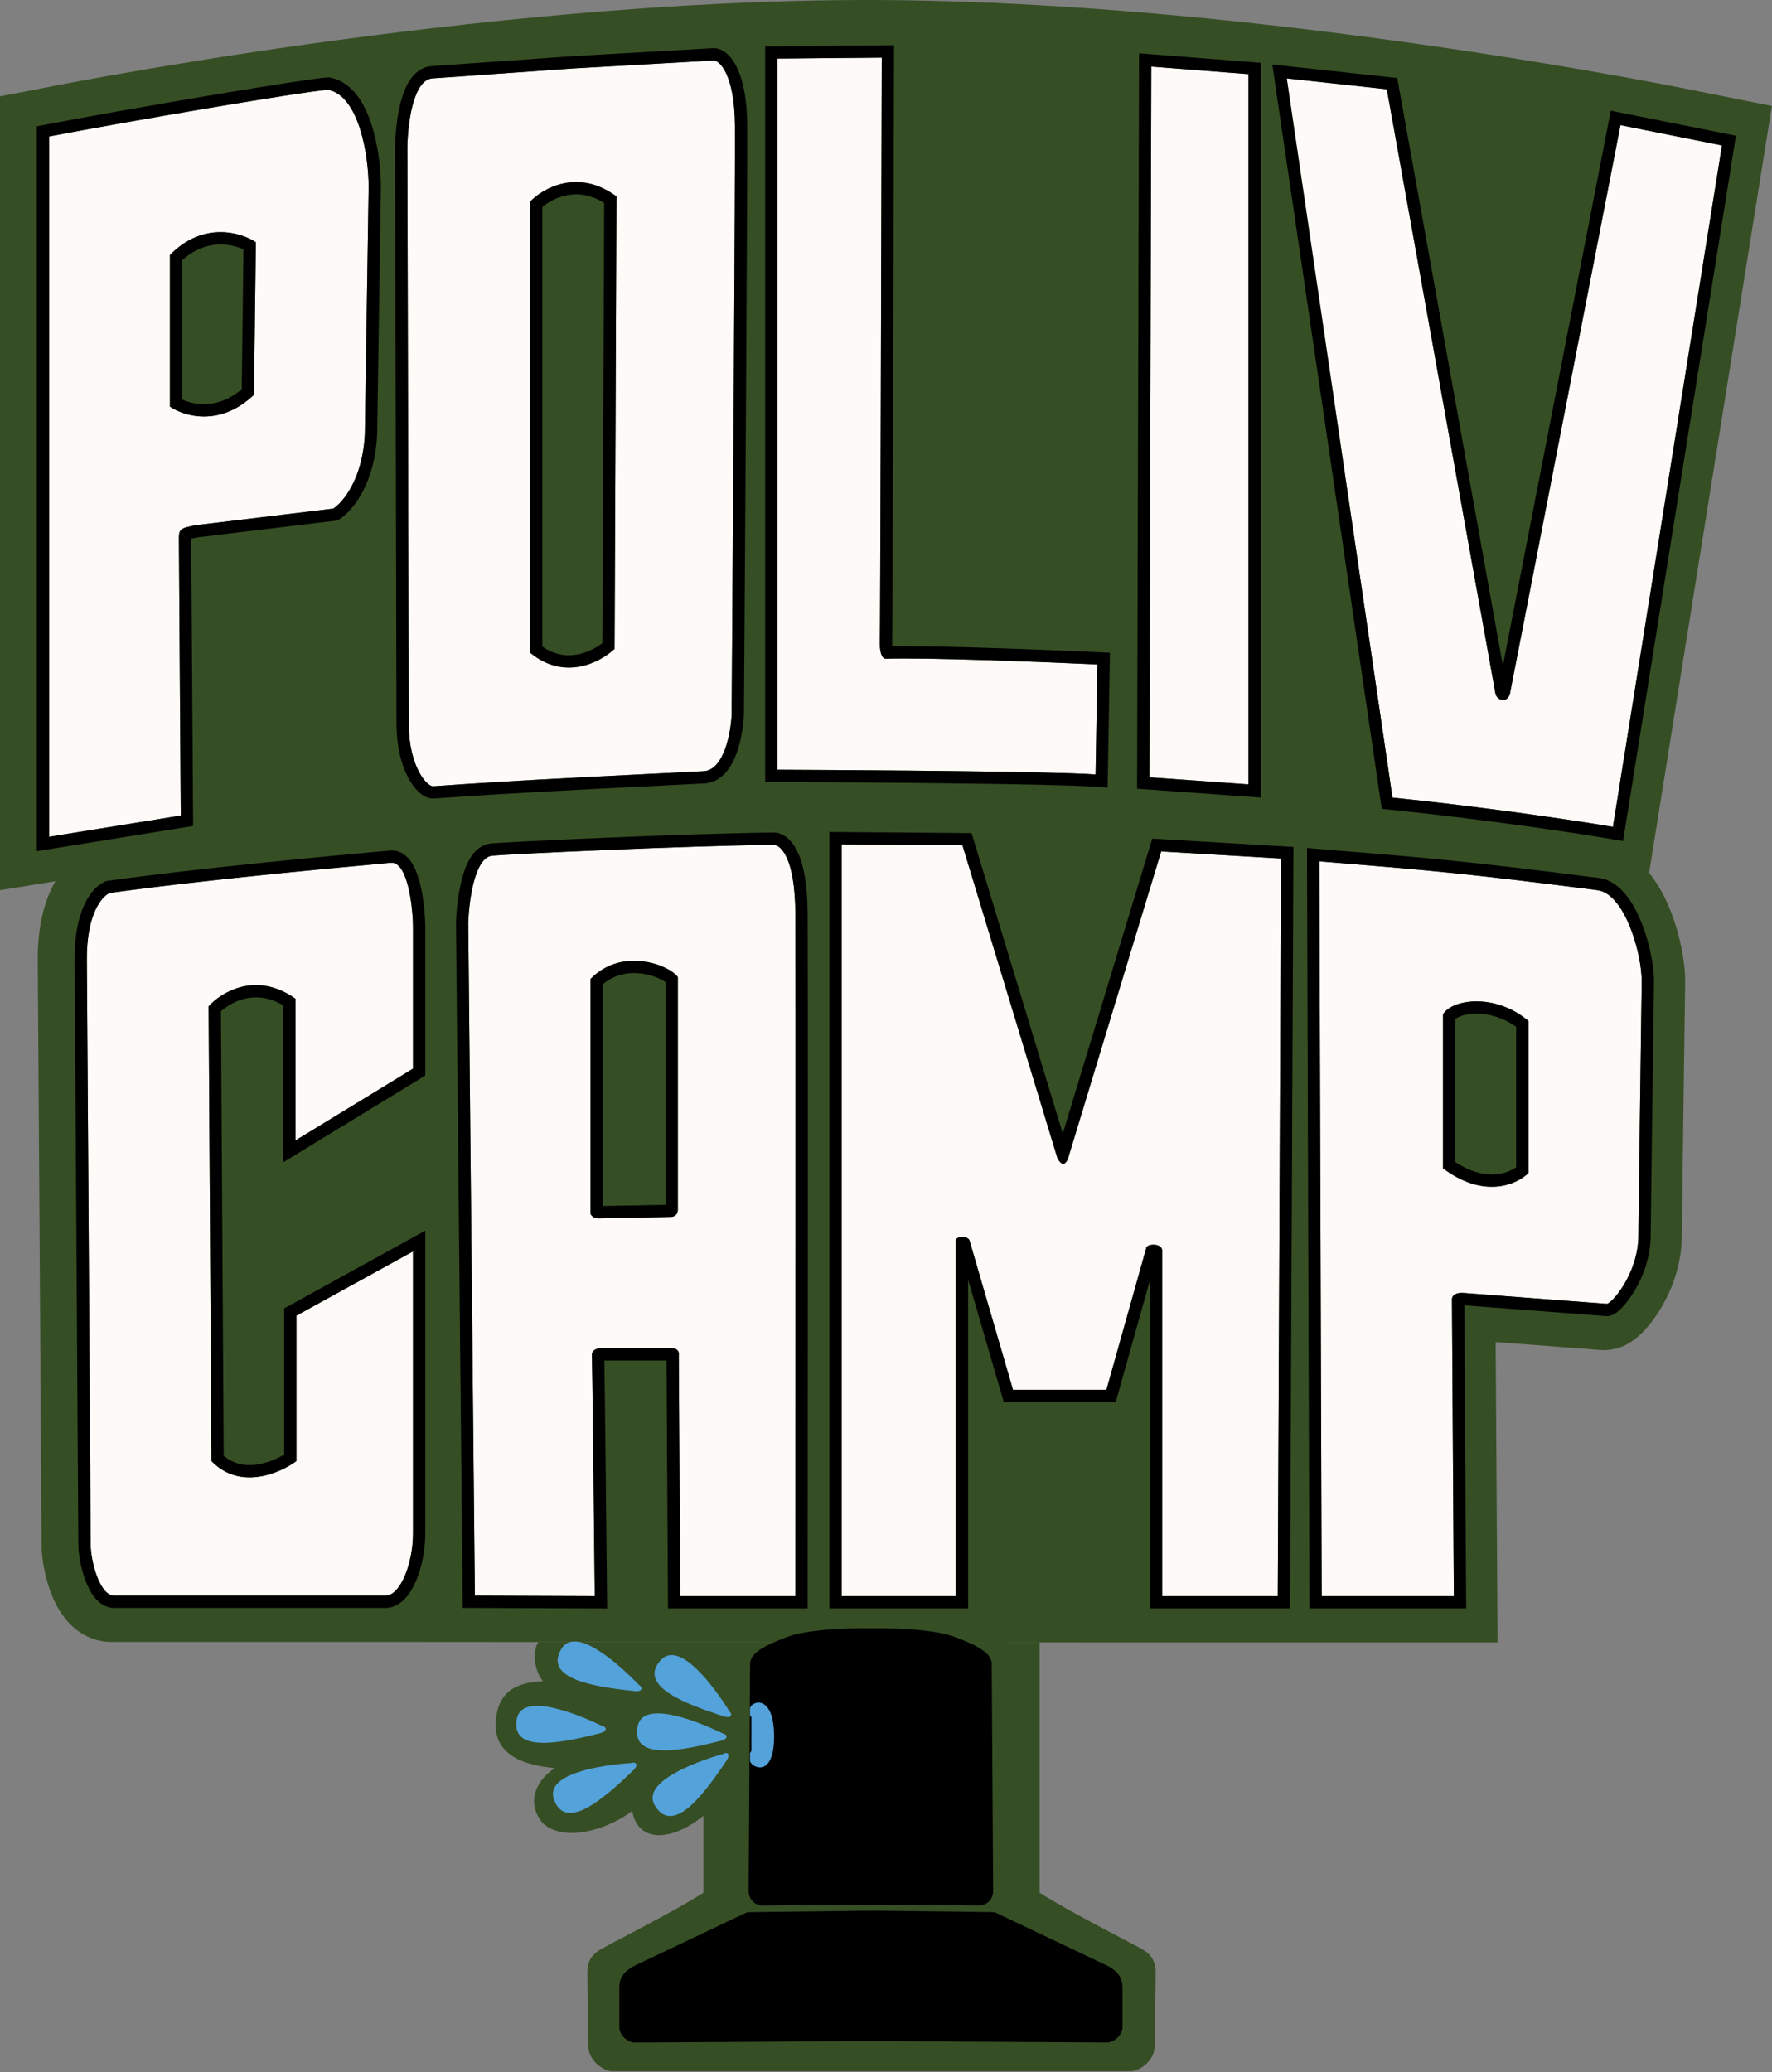 <?xml version="1.0" encoding="UTF-8"?> <svg xmlns="http://www.w3.org/2000/svg" width="1877" height="2194" viewBox="0 0 1877 2194" fill="none"><rect x="0" y="0" width="1877" height="2194" fill="#808080" stroke="none"/> <path d="M1101.16 1738.95L835.67 1738.78L570.183 1738.61C561.683 1753.11 569.158 1773.5 575.158 1780C539.658 1781.5 527.096 1797 525.158 1822.5C522.346 1859.5 557.658 1869.5 587.658 1872C563.658 1888.5 559.658 1911.5 574.158 1929.5C596.158 1951.5 643.187 1937.63 669.658 1917.5C676.158 1952.5 712.658 1949 745.158 1922.5V2004C715.658 2023 648.012 2057.23 636.158 2064C622.158 2072 622.158 2083.49 622.158 2089.5C622.158 2102.5 623.158 2152 623.158 2166C623.158 2182.5 640.158 2193 648.158 2193L1198.16 2193C1206.16 2193 1223.16 2182.5 1223.16 2166C1223.16 2152 1224.16 2102.5 1224.16 2089.5C1224.16 2083.49 1224.16 2072 1210.16 2064C1198.3 2057.23 1130.66 2023 1101.16 2004V1922.5V1738.95Z" fill="#364E24"></path> <path d="M58.692 933.072C46.187 954.46 39.728 983.485 40.002 1016.9C40.401 1065.63 42.833 1449.26 44 1635.18C44.028 1650.3 47.596 1669.42 53.635 1685.63C56.688 1693.82 61.453 1704.25 68.926 1713.63C75.901 1722.39 90.957 1737.17 114.925 1738.43L116.211 1738.5H407.579L570.183 1738.61L835.67 1738.78L1101.16 1738.95L1179 1739H1586.31L1584.29 1420.94L1697.14 1429.5H1699C1710.65 1429.5 1719.21 1425.42 1722.18 1423.93C1726.18 1421.92 1729.32 1419.73 1731.4 1418.16C1735.64 1414.96 1739.28 1411.41 1742.16 1408.31C1748.11 1401.92 1754.15 1393.85 1759.59 1384.69C1770.35 1366.6 1781.19 1340.16 1781.5 1308.99C1781.9 1268.71 1783.99 1113.4 1785 1040.68C1785.31 1017.99 1779.1 987.994 1768.95 962.919C1763.85 950.349 1756.72 936.354 1746.82 924.275L1876.86 112.203L1806 98.032C1806 98.032 1339.89 0.529 922 0.002C504.27 -0.524 38 94.718 38 94.718L0 101.995V942.539L58.692 933.072Z" fill="#364E24"></path> <path d="M823.5 815.002V62.002L934 61.002C933.5 261.502 932.4 666.002 932 680.002C931.6 694.002 935.833 697.502 938 697.502C978.8 695.902 1104.67 700.835 1162.5 703.502L1160.5 820.002C1115.3 816.802 917 815.335 823.5 815.002Z" fill="#FDFAF7"></path> <path d="M1217.5 823.002L1219.5 70.502L1322.5 78.502V830.502L1217.5 823.002Z" fill="#FDFAF7"></path> <path d="M1469 94.502L1363 83.002L1475 844.502C1573.5 854.502 1671.5 869.169 1708.5 875.502L1824 154.002L1716.5 132.502L1599.5 734.002C1597 745.002 1585.5 742.002 1584 734.002L1469 94.502Z" fill="#FDFAF7"></path> <path d="M437.5 1131.5L313 1207.5V1057.5C271.4 1027.9 234.333 1050.5 221 1065.5L224 1547C254 1578.2 296.5 1560 314 1547V1393L437.5 1325V1623.5C437.5 1655 424.5 1688.5 409 1689.5H120.5C105.3 1688.7 96 1652.5 96 1635C94.833 1449.17 92.4 1065.3 92 1016.5C91.6 967.702 107.833 949.335 116 945.502C226.5 930.002 393.5 915.502 414 913.502C431.5 911.795 437.5 959.002 437.5 983.002V1131.5Z" fill="#FDFAF7"></path> <path d="M891.5 894.002V1690H1012.5V1313.5C1012.5 1308.7 1025 1308 1027 1313.5L1073 1471.5H1172L1214 1322C1214 1316.5 1231 1316 1231 1324V1690H1353.5L1357 909.002L1230 901.502L1131.5 1226C1127.5 1237.2 1122.17 1230.67 1120 1226L1019.5 895.002L891.5 894.002Z" fill="#FDFAF7"></path> <path fill-rule="evenodd" clip-rule="evenodd" d="M52 144.502V886.002L191.5 863.502L189.5 570.002C189.5 560.002 191.5 559.002 208 556.002L353 538.502C363.333 531.835 384.5 506.602 386.5 459.002L390.5 198.002C390.5 165.002 380.5 101.502 347.5 95.002C317.9 97.402 138.167 128.002 52 144.502ZM180 430.502V270.002C215.2 234.002 255.333 246.002 271 256.502L269 418.002C233 452.402 194.667 440.669 180 430.502Z" fill="#FDFAF7"></path> <path fill-rule="evenodd" clip-rule="evenodd" d="M433 767.002L431.5 157.002C431.667 133.002 437.2 84.602 458 83.002L606.5 72.502L756 64.002C762.5 64.002 778.1 79.702 778.5 132.502C778.9 185.302 776.333 569.835 775 756.502C774.167 775.335 767.2 814.502 746 816.502C666.5 820.669 561.5 825.105 459 832.502C452 833.007 433.108 811.002 433 767.002ZM561.5 213.502V691.002C597.9 721.402 636.333 701.002 651 687.002L653 208.002C612.6 178.002 575.167 199.169 561.5 213.502Z" fill="#FDFAF7"></path> <path fill-rule="evenodd" clip-rule="evenodd" d="M503 1689.5L496 977.502C496.667 954.169 502.7 907.602 521.5 906.002C545 904.002 726.5 895.502 819.5 894.502C827 894.669 842.1 908.202 842.5 967.002C842.9 1025.8 842.667 1473.17 842.5 1690H720.5L719 1435C719.5 1432.5 718.7 1427.5 711.5 1427.5H636.5C633.167 1427.5 626.6 1429 627 1435C627.4 1441 629.167 1607.5 630 1690L503 1689.5ZM625.5 1285V1036.5C659.5 1002 709 1022 718 1034.5V1280.5C718 1287.3 712.667 1288.67 710 1288.5C687 1289 639.6 1290 634 1290C628.4 1290 626 1286.67 625.5 1285Z" fill="#FDFAF7"></path> <path fill-rule="evenodd" clip-rule="evenodd" d="M1397.5 912.002L1400 1690H1540L1538 1375.5C1538 1373 1540.5 1368.2 1550.5 1369L1702 1380.5C1707 1380.5 1735.1 1348.9 1735.5 1308.5C1735.9 1268.1 1738 1112.67 1739 1040C1739.41 1010 1721 946.002 1692 942.502C1551.5 924.502 1514 921.502 1397.5 912.002ZM1528.5 1074V1237C1572.1 1269.8 1607 1254 1619 1242V1081C1583.5 1051 1538 1058 1528.5 1074Z" fill="#FDFAF7"></path> <path fill-rule="evenodd" clip-rule="evenodd" d="M711.5 1427.5H636.5C633.167 1427.5 626.6 1429 627 1435C627.38 1440.7 628.993 1591.22 629.868 1677C629.914 1681.53 629.958 1685.87 630 1690L503 1689.5L496 977.503C496.667 954.17 502.7 907.603 521.5 906.003C545 904.003 726.5 895.503 819.5 894.503C827 894.67 842.1 908.203 842.5 967.003C842.9 1025.8 842.667 1473.17 842.5 1690H720.5L719 1435C719.5 1432.5 718.7 1427.5 711.5 1427.5ZM706.032 1440.5L707.576 1703H855.49L855.5 1690.01C855.667 1473.23 855.9 1025.78 855.5 966.915C855.294 936.653 851.331 916.559 845.549 903.502C840.042 891.066 831.137 881.759 819.789 881.506L819.575 881.502L819.36 881.504C726.154 882.506 544.315 891.015 520.398 893.05C509.931 893.941 502.987 901.007 498.777 907.486C494.484 914.093 491.516 922.29 489.39 930.249C485.102 946.306 483.356 964.86 483.005 977.132L482.998 977.381L490.127 1702.45L643.133 1703.06L642.999 1689.87C642.252 1615.91 640.743 1472.75 640.136 1440.5H706.032ZM718 1280.5C718 1287.3 712.667 1288.67 710 1288.5C687 1289 639.6 1290 634 1290C628.4 1290 626 1286.67 625.5 1285V1036.5C659.5 1002 709 1022 718 1034.5V1280.5ZM705 1039.96C703.475 1038.86 701.429 1037.62 698.9 1036.41C693.672 1033.9 686.924 1031.72 679.49 1030.78C666.084 1029.08 651.239 1031.42 638.5 1042.16V1276.95C651.052 1276.75 684.322 1276.05 705 1275.61V1039.96ZM39 133.756L49.555 131.735C135.478 115.282 315.992 84.515 346.449 82.046L348.245 81.9L350.012 82.248C362.336 84.676 371.676 92.312 378.513 101.362C385.299 110.343 390.2 121.43 393.763 132.623C400.889 155.009 403.5 180.52 403.5 198.003V198.103L399.496 459.376L399.489 459.549C397.344 510.582 374.542 540.076 360.048 549.427L357.531 551.051L209.946 568.863C206.638 569.466 204.275 569.93 202.503 570.356L204.576 874.562L39 901.268V133.756ZM189.5 570.003C189.5 560.003 191.5 559.003 208 556.003L353 538.503C363.333 531.837 384.5 506.603 386.5 459.003L390.5 198.003C390.5 165.003 380.5 101.503 347.5 95.003C317.9 97.403 138.167 128.003 52 144.503V886.003L191.5 863.503L189.5 570.003ZM418.5 156.974L418.5 156.913C418.588 144.264 420.067 125.005 424.436 108.312C426.603 100.031 429.704 91.492 434.312 84.624C438.925 77.748 446.27 70.867 457.003 70.041L457.043 70.038L605.673 59.529L755.631 51.003L756 51.003C762.424 51.003 767.697 54.522 771.224 57.922C775.077 61.636 778.506 66.74 781.381 73.094C787.133 85.806 791.291 104.884 791.5 132.405C791.901 185.331 789.332 570.019 788 756.596L787.998 756.837L787.987 757.078C787.533 767.351 785.438 783.243 780.359 797.248C777.821 804.244 774.275 811.516 769.22 817.402C764.049 823.425 756.771 828.545 747.221 829.446L746.951 829.471L746.68 829.485C727.297 830.501 706.432 831.532 684.479 832.616C616.187 835.989 537.373 839.881 459.936 845.47C455.658 845.778 452.061 844.349 449.712 843.083C447.194 841.727 444.926 839.922 442.94 837.992C438.951 834.116 435.145 828.803 431.849 822.377C425.204 809.424 420.058 790.865 420 767.035L418.5 156.974ZM810.5 49.12L947.033 47.885L947 61.036C946.5 261.328 945.401 666.149 944.995 680.375C944.95 681.927 944.979 683.228 945.049 684.304C992.641 683.424 1108.69 688.008 1163.1 690.517L1175.71 691.099L1173.26 833.939L1159.58 832.971C1114.94 829.811 917.259 828.338 823.454 828.003L810.5 827.957V49.12ZM938 697.503C935.833 697.503 931.6 694.003 932 680.003C932.392 666.3 933.454 278.453 933.967 74.004C933.979 69.583 933.989 65.247 934 61.003L823.5 62.003V815.003C909.827 815.311 1085.49 816.585 1147.51 819.297C1152.66 819.522 1157.03 819.758 1160.5 820.003L1162.5 703.503C1104.67 700.837 978.8 695.903 938 697.503ZM1206.54 56.457L1335.5 66.474V844.465L1204.47 835.105L1206.54 56.457ZM1347.69 68.266L1480.07 82.628L1591.95 704.746L1706.23 117.193L1838.81 143.708L1719.26 890.534L1706.31 888.317C1669.57 882.029 1571.87 867.404 1473.69 857.437L1463.61 856.414L1347.69 68.266ZM1584 734.003L1469 94.503L1363 83.003L1475 844.503C1563.68 853.506 1651.96 866.292 1695.68 873.374C1700.52 874.158 1704.81 874.872 1708.5 875.503L1824 154.003L1716.5 132.503L1599.5 734.003C1597 745.003 1585.5 742.003 1584 734.003ZM300 1230.67V1064.53C284.535 1055.34 270.674 1054.75 259.399 1057.43C248.631 1059.98 239.74 1065.65 234.033 1070.82L236.965 1541.38C247.64 1550.42 259.846 1552.36 271.918 1550.7C282.983 1549.18 293.449 1544.63 301 1540.07V1385.32L450.5 1303.01V1623.5C450.5 1640.84 446.958 1658.8 441.061 1672.95C438.12 1680 434.352 1686.68 429.652 1691.9C425.042 1697.02 418.403 1701.92 409.837 1702.48L409.419 1702.5H120.158L119.817 1702.49C110.666 1702 104.151 1696.31 100.089 1691.21C95.896 1685.94 92.73 1679.39 90.368 1673.06C85.662 1660.43 83.007 1645.49 83 1635.05C81.833 1449.19 79.4 1065.39 79 1016.61C78.585 965.89 95.412 940.806 110.476 933.735L112.252 932.902L114.194 932.629C210.67 919.096 350.017 906.328 397.878 901.942C405.013 901.288 410.115 900.821 412.738 900.565C424.136 899.453 431.737 906.82 435.89 913.084C440.11 919.451 442.937 927.599 444.916 935.427C448.933 951.32 450.5 970.24 450.5 983.003V1138.8L300 1230.67ZM96 1635C94.833 1449.17 92.4 1065.3 92 1016.5C91.6 967.703 107.833 949.337 116 945.503C212.063 932.028 350.828 919.309 398.916 914.901L398.928 914.9L398.936 914.9C406.153 914.238 411.324 913.764 414 913.503C431.5 911.796 437.5 959.003 437.5 983.003V1131.5L313 1207.5V1057.5C271.4 1027.9 234.333 1050.5 221 1065.5L224 1547C254 1578.2 296.5 1560 314 1547V1393L437.5 1325V1623.5C437.5 1655 424.5 1688.5 409 1689.5H120.5C105.3 1688.7 96 1652.5 96 1635ZM878.5 1703V880.901L1029.16 882.078L1125.75 1200.19L1220.54 887.922L1370.06 896.752L1366.44 1703H1218V1355.83L1181.85 1484.5H1063.25L1025.5 1354.86V1703H878.5ZM1027 1313.5L1073 1471.5H1172L1214 1322C1214 1316.5 1231 1316 1231 1324V1690H1353.5L1357 909.003L1230 901.503L1131.5 1226C1127.5 1237.2 1122.17 1230.67 1120 1226L1118.94 1222.51L1118.93 1222.47L1019.5 895.003L891.5 894.003V1690H1012.5V1313.5C1012.5 1308.7 1025 1308 1027 1313.5ZM1132.31 1221.44C1132.32 1221.45 1132.33 1221.46 1132.34 1221.47C1132.37 1221.51 1132.39 1221.53 1132.39 1221.53C1132.39 1221.53 1132.37 1221.5 1132.31 1221.44ZM1384.45 897.896L1401.5 899.287C1515.82 908.608 1554.08 911.728 1693.6 929.602C1705.47 931.051 1714.78 938.453 1721.63 946.675C1728.59 955.032 1734.2 965.625 1738.58 976.435C1747.28 997.92 1752.23 1023.14 1752 1040.18C1751 1112.86 1748.9 1268.26 1748.5 1308.63C1748.27 1331.74 1740.16 1351.98 1731.65 1366.3C1727.38 1373.48 1722.84 1379.45 1718.8 1383.79C1716.81 1385.93 1714.74 1387.9 1712.7 1389.44C1711.69 1390.2 1710.44 1391.05 1709.03 1391.76C1707.89 1392.33 1705.32 1393.5 1702 1393.5H1701.51L1551.04 1382.08L1553.08 1703H1387.04L1384.45 897.896ZM1547.27 1381.99C1547.24 1382 1547.22 1382.01 1547.22 1382C1547.22 1382 1547.24 1382 1547.27 1381.99ZM1692 942.503C1556.86 925.19 1517.01 921.754 1410.5 913.064C1407.25 912.798 1403.93 912.527 1400.54 912.251L1397.5 912.003L1400 1690H1540L1538 1375.5C1538 1373 1540.5 1368.2 1550.5 1369L1702 1380.5C1707 1380.5 1735.1 1348.9 1735.5 1308.5C1735.9 1268.1 1738 1112.67 1739 1040C1739.41 1010 1721 946.003 1692 942.503ZM193 422.986C206.221 429.171 231.107 433.266 256.071 412.157L257.906 264.052C243.648 257.446 217.542 253.339 193 275.526V422.986ZM271 256.503L269 418.003C233 452.403 194.667 440.67 180 430.503V270.003C215.2 234.003 255.333 246.003 271 256.503ZM458 83.003L606.5 72.503L756 64.003C762.5 64.003 778.1 79.703 778.5 132.503C778.9 185.303 776.333 569.837 775 756.503C774.167 775.337 767.2 814.503 746 816.503C726.686 817.516 705.867 818.544 683.945 819.626C615.63 823 536.599 826.903 459 832.503C452 833.008 433.108 811.003 433 767.003L431.5 157.003C431.667 133.003 437.2 84.603 458 83.003ZM574.5 684.59C587.813 693.828 600.749 695.022 611.964 692.883C622.521 690.87 631.765 685.818 638.025 681.006L639.971 214.839C624.913 205.464 611.164 204.52 599.858 206.859C589.211 209.061 580.309 214.289 574.5 219.137V684.59ZM561.5 213.503V691.003C597.9 721.403 636.333 701.003 651 687.003L653 208.003C612.6 178.003 575.167 199.17 561.5 213.503ZM1217.5 823.003L1219.5 70.503L1322.5 78.503V830.503L1217.5 823.003ZM1541.5 1230.3C1572.3 1250.85 1595.61 1243.12 1606 1235.93V1087.32C1591.97 1077.15 1576.75 1073.25 1564 1073.25C1556.89 1073.25 1550.86 1074.47 1546.44 1076.22C1544.15 1077.12 1542.56 1078.06 1541.5 1078.85V1230.3ZM1528.5 1074V1237C1572.1 1269.8 1607 1254 1619 1242V1081C1583.5 1051 1538 1058 1528.5 1074Z" fill="black"></path> <path d="M807 2017.62L922.5 2016.62L1038 2017.56C1042.67 2017.4 1052 2013.26 1052 2002.06C1052 1990.86 1051 1837.4 1050.5 1762.06C1050.5 1752.06 1040.5 1744.06 1011 1733.06C993.862 1726.67 959.318 1723.45 922.5 1724.08C885.682 1723.45 851.138 1726.73 834 1733.12C804.5 1744.12 794.5 1752.12 794.5 1762.12C794 1837.46 793 1990.92 793 2002.12C793 2013.32 802.333 2017.46 807 2017.62Z" fill="black"></path> <path d="M656 2147.62C658 2158.42 667.167 2162.12 671.5 2162.62C738.628 2162.09 833.102 2161.77 922.5 2161.06C1011.9 2161.77 1106.37 2162.03 1173.5 2162.56C1177.83 2162.06 1187 2158.36 1189 2147.56V2106.06V2105.94C1189 2099.44 1189 2089.91 1173.5 2081.56L1053.5 2024.56L931.5 2023.06H922.5L913.5 2023.12L791.5 2024.62L671.5 2081.62C655.998 2089.97 655.999 2099.5 656 2106L656 2106.12V2147.62Z" fill="black"></path> <path d="M594.447 1746.14C609.254 1720.64 654.781 1761.14 676.948 1784.14C680.448 1786.14 681.348 1791.04 672.948 1790.64C629.948 1786.14 575.947 1778 594.447 1746.14Z" fill="#54A2DA"></path> <path d="M699.743 1757.88C719.468 1735.96 755.713 1784.94 772.687 1812C775.702 1814.68 775.577 1819.66 767.438 1817.54C726.278 1804.31 675.097 1785.26 699.743 1757.88Z" fill="#54A2DA"></path> <path d="M547.324 1820.39C552.386 1791.34 609.119 1813.57 637.878 1827.48C641.854 1828.14 644.395 1832.43 636.376 1834.96C594.477 1845.63 540.998 1856.69 547.324 1820.39Z" fill="#54A2DA"></path> <path d="M675.271 1828.39C680.333 1799.34 737.067 1821.57 765.825 1835.48C769.801 1836.14 772.342 1840.43 764.323 1842.96C722.424 1853.63 668.945 1864.69 675.271 1828.39Z" fill="#54A2DA"></path> <path d="M693.906 1912.18C678.289 1887.17 735.376 1865.86 766.072 1857.02C769.476 1854.86 774.228 1856.36 769.947 1863.6C745.864 1899.5 713.42 1943.43 693.906 1912.18Z" fill="#54A2DA"></path> <path d="M794.447 1816.64V1809.14C794.447 1801.64 819.947 1791.64 819.947 1838.64C819.947 1884.64 794.447 1870.64 794.447 1864.14V1856.14L795.947 1853.64V1818.14L794.447 1816.64Z" fill="#54A2DA"></path> <path d="M586.803 1905.4C576.79 1877.66 637.081 1868.83 668.948 1866.64C672.73 1865.24 677.062 1867.7 671.356 1873.88C640.264 1903.92 599.313 1940.05 586.803 1905.4Z" fill="#54A2DA"></path> </svg> 